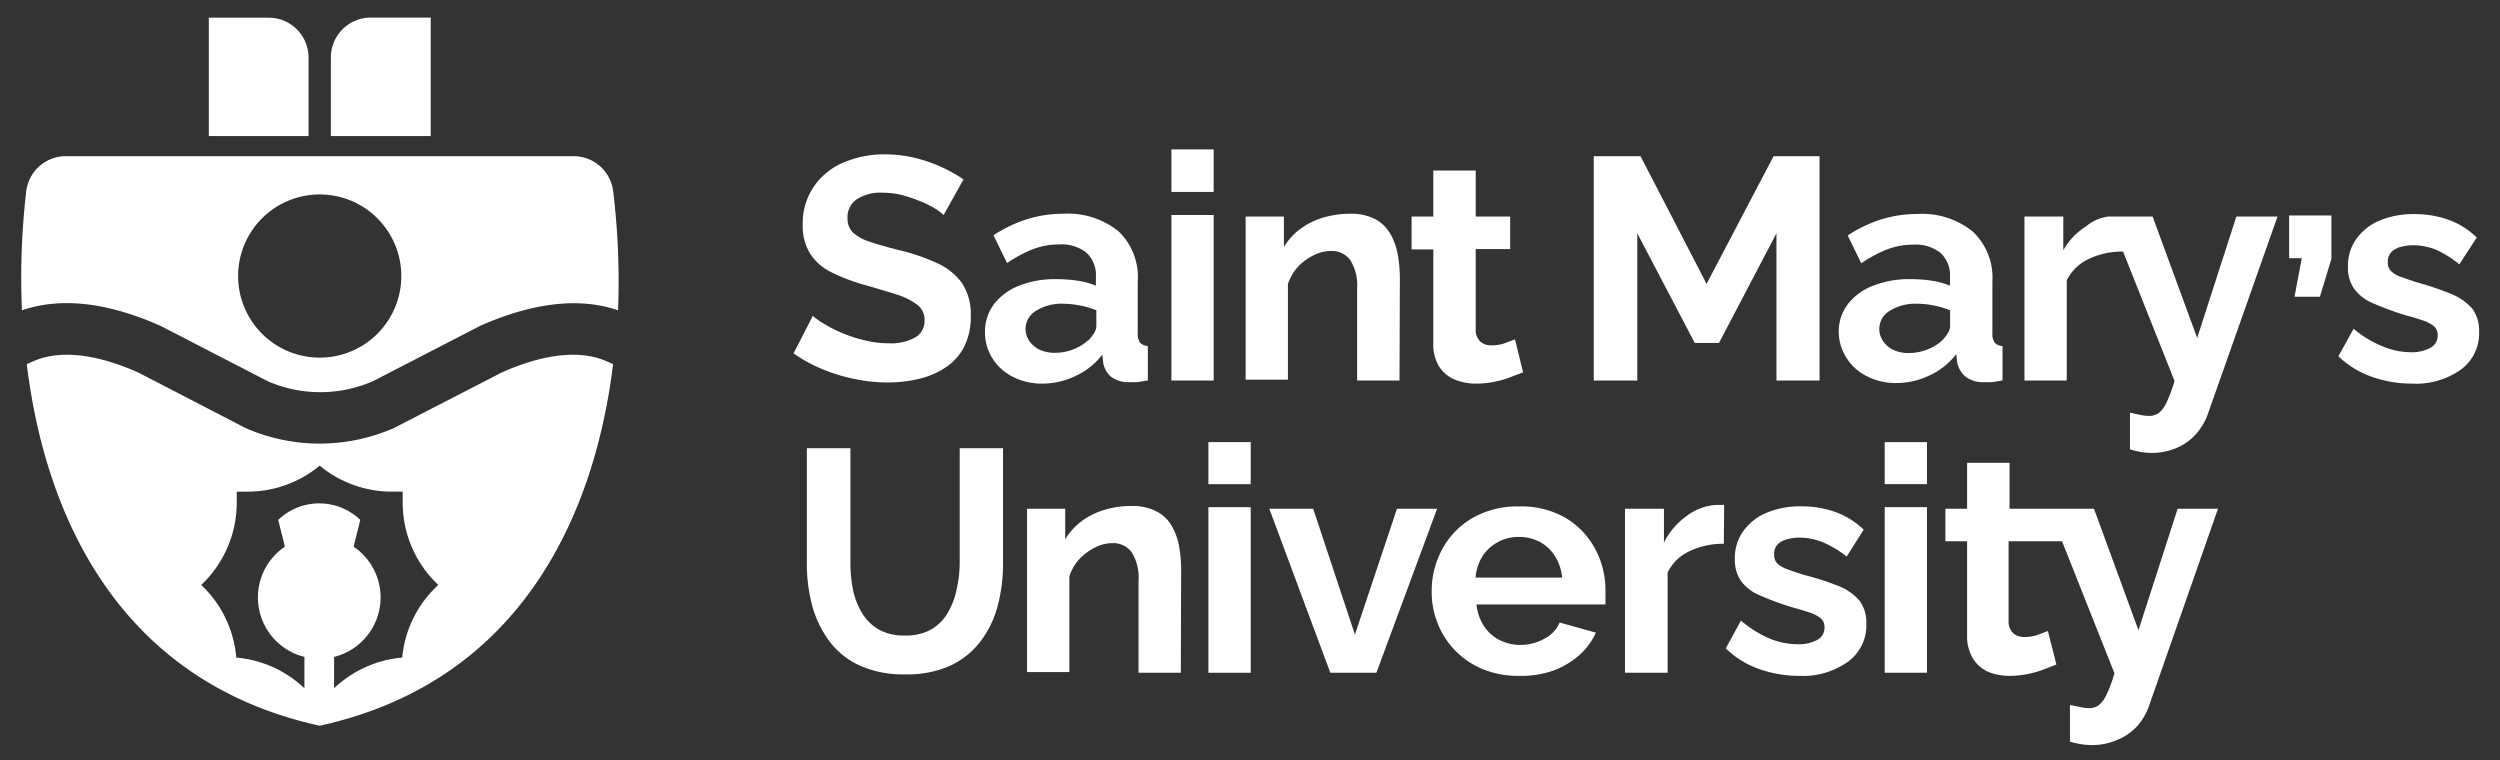 <svg id="Layer_1" data-name="Layer 1" xmlns="http://www.w3.org/2000/svg" viewBox="0 0 217.54 66.15"><rect x="0" y="0" width="217.54" height="66.15" fill="#333333" stroke="none"/><defs><style>.cls-1{fill:#fff;}.cls-2{fill:none;}</style></defs><path class="cls-1" d="M82.11,18.71a4.51,4.51,0,0,0-.7-.53,7.5,7.5,0,0,0-1.24-.63A13.88,13.88,0,0,0,78.59,17a6.74,6.74,0,0,0-1.73-.23,3.83,3.83,0,0,0-2.32.58A1.86,1.86,0,0,0,73.75,19a1.65,1.65,0,0,0,.5,1.26,4,4,0,0,0,1.48.79c.66.22,1.49.46,2.48.71a17.35,17.35,0,0,1,3.34,1.14,5.39,5.39,0,0,1,2.17,1.75,4.91,4.91,0,0,1,.75,2.86,5.74,5.74,0,0,1-.57,2.66,4.77,4.77,0,0,1-1.6,1.79,7.07,7.07,0,0,1-2.31,1,11.58,11.58,0,0,1-2.75.32,13.71,13.71,0,0,1-2.91-.31,14.66,14.66,0,0,1-2.8-.86,13.13,13.13,0,0,1-2.48-1.36l1.68-3.27a5.3,5.3,0,0,0,.88.64,11.42,11.42,0,0,0,1.54.8,11.78,11.78,0,0,0,2,.67,8.39,8.39,0,0,0,2.17.28,4.32,4.32,0,0,0,2.34-.52,1.64,1.64,0,0,0,.79-1.47,1.62,1.62,0,0,0-.63-1.36A5.88,5.88,0,0,0,78,25.62c-.75-.24-1.64-.51-2.67-.8a16.5,16.5,0,0,1-3.07-1.17A4.57,4.57,0,0,1,70.45,22a4.62,4.62,0,0,1-.6-2.46,5.64,5.64,0,0,1,1-3.35,5.9,5.9,0,0,1,2.57-2.06,9.1,9.1,0,0,1,3.6-.7,11,11,0,0,1,2.6.31,12.6,12.6,0,0,1,2.29.79,13,13,0,0,1,1.93,1.08Z"/><path class="cls-1" d="M85.71,28.9a4,4,0,0,1,.78-2.43,5.08,5.08,0,0,1,2.19-1.61,8.49,8.49,0,0,1,3.22-.57,13,13,0,0,1,1.84.13,6.79,6.79,0,0,1,1.62.44V24.1A2.65,2.65,0,0,0,94.55,22a3.47,3.47,0,0,0-2.41-.73,6.28,6.28,0,0,0-2.25.41,11.69,11.69,0,0,0-2.26,1.21l-1.18-2.42a11.89,11.89,0,0,1,2.93-1.4,10.58,10.58,0,0,1,3.15-.47,7,7,0,0,1,4.79,1.52A5.47,5.47,0,0,1,99,24.48V29a1.28,1.28,0,0,0,.21.82,1,1,0,0,0,.67.29v3l-.89.14a6.42,6.42,0,0,1-.67,0,2.47,2.47,0,0,1-1.67-.49A2.14,2.14,0,0,1,96,31.6l-.08-.74a6.19,6.19,0,0,1-2.34,1.86,6.64,6.64,0,0,1-2.86.66,5.55,5.55,0,0,1-2.57-.58,4.46,4.46,0,0,1-1.78-1.6A4.22,4.22,0,0,1,85.71,28.9Zm9,.72a4.49,4.49,0,0,0,.5-.64,1.3,1.3,0,0,0,.19-.59V27a8.08,8.08,0,0,0-2.89-.57,4.17,4.17,0,0,0-2.35.61,1.83,1.83,0,0,0-.92,1.59,1.89,1.89,0,0,0,.3,1,2.31,2.31,0,0,0,.88.78,3.12,3.12,0,0,0,1.38.29,4.36,4.36,0,0,0,1.62-.31A4,4,0,0,0,94.67,29.62Z"/><path class="cls-1" d="M101.93,16.7V13h3.68V16.7Zm0,16.41V18.71h3.68v14.4Z"/><path class="cls-1" d="M121.78,33.11h-3.69v-8a4.15,4.15,0,0,0-.6-2.49,2,2,0,0,0-1.68-.78,3.38,3.38,0,0,0-1.5.37,4.79,4.79,0,0,0-1.36,1,4.09,4.09,0,0,0-.88,1.51v8.32h-3.68V18.84h3.33V21.5a5.35,5.35,0,0,1,1.4-1.56,6.43,6.43,0,0,1,2-1,8.24,8.24,0,0,1,2.35-.34,4.56,4.56,0,0,1,2.22.48A3.39,3.39,0,0,1,121,20.38a5.64,5.64,0,0,1,.63,1.8,11.55,11.55,0,0,1,.18,2Z"/><path class="cls-1" d="M132.53,32.4l-1.13.43a8.57,8.57,0,0,1-1.41.4,7.86,7.86,0,0,1-1.53.15,4.76,4.76,0,0,1-1.87-.35,3,3,0,0,1-1.36-1.13,3.64,3.64,0,0,1-.51-2v-8.2h-1.89V18.84h1.89v-4h3.69v4h3v2.83h-3v7a1.39,1.39,0,0,0,.41,1.06,1.43,1.43,0,0,0,1,.32,3.35,3.35,0,0,0,1.13-.19l.88-.33Z"/><path class="cls-1" d="M154.58,33.11V20.3l-5,9.54h-2.11l-5-9.54V33.11h-3.79V13.59h4.07L148.5,24.7l5.83-11.11h4V33.11Z"/><path class="cls-1" d="M160,28.9a3.91,3.91,0,0,1,.79-2.43A5.05,5.05,0,0,1,163,24.86a8.52,8.52,0,0,1,3.22-.57,12.85,12.85,0,0,1,1.84.13,6.79,6.79,0,0,1,1.62.44V24.1a2.65,2.65,0,0,0-.81-2.08,3.46,3.46,0,0,0-2.4-.73,6.37,6.37,0,0,0-2.26.41,11.63,11.63,0,0,0-2.25,1.21l-1.18-2.42a11.66,11.66,0,0,1,2.92-1.4,10.58,10.58,0,0,1,3.15-.47,7,7,0,0,1,4.8,1.52,5.5,5.5,0,0,1,1.72,4.34V29a1.29,1.29,0,0,0,.2.82,1,1,0,0,0,.68.29v3l-.9.14a6.23,6.23,0,0,1-.67,0,2.47,2.47,0,0,1-1.67-.49,2.2,2.2,0,0,1-.7-1.21l-.08-.74a6.19,6.19,0,0,1-2.34,1.86,6.6,6.6,0,0,1-2.85.66,5.53,5.53,0,0,1-2.57-.58,4.42,4.42,0,0,1-1.79-1.6A4.22,4.22,0,0,1,160,28.9Zm9,.72a3.87,3.87,0,0,0,.5-.64,1.19,1.19,0,0,0,.19-.59V27a7.69,7.69,0,0,0-1.43-.42,7.6,7.6,0,0,0-1.45-.15,4.18,4.18,0,0,0-2.36.61,1.83,1.83,0,0,0-.61,2.61,2.17,2.17,0,0,0,.88.78,3,3,0,0,0,1.37.29,4.36,4.36,0,0,0,1.62-.31A4,4,0,0,0,169,29.62Z"/><path class="cls-1" d="M194.6,18.84l-3.41,10.57-3.88-10.57h-3.82a3.84,3.84,0,0,0-2,.88,5.7,5.7,0,0,0-1.95,2.06V18.84h-3.38V33.11h3.68V24.4a4,4,0,0,1,1.9-1.86,6.78,6.78,0,0,1,3-.65l4.48,11.26a12.55,12.55,0,0,1-.69,1.86,2.57,2.57,0,0,1-.67.92,1.43,1.43,0,0,1-.87.26,4.26,4.26,0,0,1-.72-.08l-.93-.2V39.1a7.19,7.19,0,0,0,1,.24,6.4,6.4,0,0,0,.88.07,5.44,5.44,0,0,0,2.24-.46,4.72,4.72,0,0,0,1.67-1.23,5.21,5.21,0,0,0,1-1.73l6.05-17.15Z"/><path class="cls-1" d="M199.66,25.82l.63-3.35h-1.1V18.75h3.68v3.77l-1,3.3Z"/><path class="cls-1" d="M209.89,33.38a10.37,10.37,0,0,1-3.52-.6A7.88,7.88,0,0,1,203.48,31l1.32-2.39a9.69,9.69,0,0,0,2.55,1.54,6.49,6.49,0,0,0,2.4.5,3.4,3.4,0,0,0,1.72-.38,1.19,1.19,0,0,0,.65-1.11,1,1,0,0,0-.36-.8,3.18,3.18,0,0,0-1-.5c-.45-.15-1-.31-1.64-.49a26.78,26.78,0,0,1-2.67-1,3.9,3.9,0,0,1-1.6-1.24,3.17,3.17,0,0,1-.54-1.91,4,4,0,0,1,.73-2.43,4.73,4.73,0,0,1,2-1.59,7.65,7.65,0,0,1,3.07-.57,8.75,8.75,0,0,1,2.91.48,6.82,6.82,0,0,1,2.5,1.56L214,23A9.28,9.28,0,0,0,212,21.74a5.46,5.46,0,0,0-2-.4,4.2,4.2,0,0,0-1.08.14,1.8,1.8,0,0,0-.83.45,1.17,1.17,0,0,0-.31.88,1,1,0,0,0,.29.79,2.35,2.35,0,0,0,.87.5c.4.15.88.31,1.45.49a25.94,25.94,0,0,1,2.93,1,4.76,4.76,0,0,1,1.8,1.26,3.18,3.18,0,0,1,.6,2,3.89,3.89,0,0,1-1.57,3.3A6.72,6.72,0,0,1,209.89,33.38Z"/><path class="cls-1" d="M78.76,58.68a9.2,9.2,0,0,1-4-.79,6.84,6.84,0,0,1-2.64-2.16,9.35,9.35,0,0,1-1.47-3.12A14,14,0,0,1,70.21,49V39H74V49a12.08,12.08,0,0,0,.23,2.35,6.39,6.39,0,0,0,.79,2,4.05,4.05,0,0,0,1.45,1.43,4.47,4.47,0,0,0,2.26.52A4.56,4.56,0,0,0,81,54.79a4,4,0,0,0,1.46-1.45,6.52,6.52,0,0,0,.78-2.05A10.57,10.57,0,0,0,83.51,49V39h3.77V49a14.31,14.31,0,0,1-.48,3.77,8.76,8.76,0,0,1-1.52,3.09,7,7,0,0,1-2.65,2.09A9.15,9.15,0,0,1,78.76,58.68Z"/><path class="cls-1" d="M102.75,58.54H99.07v-8a4.11,4.11,0,0,0-.6-2.49,2,2,0,0,0-1.68-.79,3.34,3.34,0,0,0-1.5.38,4.8,4.8,0,0,0-1.36,1,4.07,4.07,0,0,0-.88,1.52v8.32H89.37V44.27h3.32v2.66a5.65,5.65,0,0,1,1.4-1.56,6.38,6.38,0,0,1,2-1,7.9,7.9,0,0,1,2.35-.34,4.5,4.5,0,0,1,2.21.48,3.24,3.24,0,0,1,1.32,1.27,5.56,5.56,0,0,1,.64,1.81,12.57,12.57,0,0,1,.17,2Z"/><path class="cls-1" d="M105.15,42.13V38.47h3.68v3.66Zm0,16.41V44.13h3.68V58.54Z"/><path class="cls-1" d="M115.76,58.54l-5.31-14.27h3.82l3.63,10.95,3.66-10.95h3.49l-5.28,14.27Z"/><path class="cls-1" d="M132.17,58.81a8.1,8.1,0,0,1-3.14-.58,7.14,7.14,0,0,1-2.39-1.61,7,7,0,0,1-1.52-2.33,7.3,7.3,0,0,1-.54-2.79,7.65,7.65,0,0,1,.92-3.72,6.94,6.94,0,0,1,2.64-2.71,7.81,7.81,0,0,1,4.05-1,7.66,7.66,0,0,1,4.05,1,7,7,0,0,1,2.57,2.7,7.6,7.6,0,0,1,.89,3.61c0,.21,0,.44,0,.66s0,.41,0,.56H128.48a4.14,4.14,0,0,0,.65,1.88,3.48,3.48,0,0,0,1.37,1.22,4,4,0,0,0,1.8.42,4.22,4.22,0,0,0,2.08-.54,2.78,2.78,0,0,0,1.33-1.41l3.16.88a5.91,5.91,0,0,1-1.49,2,7.16,7.16,0,0,1-2.3,1.33A8.46,8.46,0,0,1,132.17,58.81Zm-3.77-8.55h7.53a4.11,4.11,0,0,0-.62-1.86A3.52,3.52,0,0,0,134,47.16a3.88,3.88,0,0,0-1.84-.44,3.75,3.75,0,0,0-1.8.44A3.65,3.65,0,0,0,129,48.4,4.11,4.11,0,0,0,128.4,50.26Z"/><path class="cls-1" d="M150,47.32a6.75,6.75,0,0,0-3,.65,3.91,3.91,0,0,0-1.89,1.85v8.72H141.4V44.27h3.39v2.94a6.35,6.35,0,0,1,2-2.33,4.73,4.73,0,0,1,2.5-.94h.47a1,1,0,0,1,.27,0Z"/><path class="cls-1" d="M156.58,58.81a10.37,10.37,0,0,1-3.52-.6,7.88,7.88,0,0,1-2.89-1.79L151.49,54A9.69,9.69,0,0,0,154,55.57a6.47,6.47,0,0,0,2.4.49,3.4,3.4,0,0,0,1.72-.37,1.19,1.19,0,0,0,.64-1.11,1,1,0,0,0-.35-.8,3.18,3.18,0,0,0-1-.5c-.45-.15-1-.31-1.64-.49a24.33,24.33,0,0,1-2.67-1,3.8,3.8,0,0,1-1.6-1.23,3.2,3.2,0,0,1-.54-1.91,4,4,0,0,1,.73-2.43,4.73,4.73,0,0,1,2-1.59,7.61,7.61,0,0,1,3.07-.57,8.75,8.75,0,0,1,2.91.48,6.93,6.93,0,0,1,2.5,1.55l-1.48,2.34a8.93,8.93,0,0,0-2.09-1.25,5.46,5.46,0,0,0-2-.4,4.2,4.2,0,0,0-1.08.14,1.89,1.89,0,0,0-.83.44,1.18,1.18,0,0,0-.31.88,1.07,1.07,0,0,0,.28.8,2.49,2.49,0,0,0,.88.5c.4.15.88.31,1.45.49A24.08,24.08,0,0,1,160,51a4.65,4.65,0,0,1,1.8,1.26,3.16,3.16,0,0,1,.6,2,3.89,3.89,0,0,1-1.57,3.3A6.72,6.72,0,0,1,156.58,58.81Z"/><path class="cls-1" d="M164,42.13V38.47h3.68v3.66Zm0,16.41V44.13h3.68V58.54Z"/><path class="cls-1" d="M189.49,44.27l-3.41,10.57-3.87-10.57h-7.35v-4h-3.69v4h-1.89V47.1h1.89v8.2a3.66,3.66,0,0,0,.51,2A3,3,0,0,0,173,58.46a4.94,4.94,0,0,0,1.87.35,7.86,7.86,0,0,0,1.53-.15,8.57,8.57,0,0,0,1.41-.4c.44-.16.82-.31,1.13-.44l-.74-2.91-.88.33a3.35,3.35,0,0,1-1.13.19,1.48,1.48,0,0,1-1-.32,1.39,1.39,0,0,1-.41-1.06V47.1h4.65l4.56,11.48a11.46,11.46,0,0,1-.68,1.85,2.62,2.62,0,0,1-.68.93,1.4,1.4,0,0,1-.86.26,3.61,3.61,0,0,1-.73-.09l-.92-.19v3.19a6,6,0,0,0,1,.23,5.22,5.22,0,0,0,.88.07,5.4,5.4,0,0,0,2.24-.45A4.76,4.76,0,0,0,186,63.15a5.28,5.28,0,0,0,1-1.73l6-17.15Z"/><path class="cls-1" d="M26.85,11.84H18.17V1.54h5.21A3.47,3.47,0,0,1,26.85,5Z"/><path class="cls-1" d="M37.48,11.84H28.79V5a3.47,3.47,0,0,1,3.47-3.47h5.22Z"/><path class="cls-2" d="M41.78,28.31l-9.4,4.85a11.47,11.47,0,0,1-9.12,0L14,28.36l-.11-.05C9.3,26.27,5.28,25.83,1.91,27c.06,1.55.19,3.13.38,4.7l.51-.22c2.89-1.3,6.57-.21,9.16.94l9.3,4.79.11.06a16.08,16.08,0,0,0,12.9,0l9.41-4.85c2.59-1.15,6.27-2.24,9.16-.94l.51.22c.19-1.57.32-3.15.38-4.7C50.36,25.83,46.34,26.27,41.78,28.31Z"/><path class="cls-2" d="M20.6,57.22a9.85,9.85,0,0,1,7.22,4.16A9.85,9.85,0,0,1,35,57.22,9.78,9.78,0,0,1,38.1,50.9,9.83,9.83,0,0,1,35,43.72c0-.31,0-.63,0-.94-.31,0-.62,0-.94,0a9.83,9.83,0,0,1-6.28-2.26,9.83,9.83,0,0,1-6.28,2.26c-.32,0-.63,0-.94,0,0,.31,0,.63,0,.94a9.86,9.86,0,0,1-3.09,7.18A9.82,9.82,0,0,1,20.6,57.22Z"/><path class="cls-1" d="M52.84,31.46c-2.89-1.3-6.57-.21-9.16.94l-9.41,4.85a16.08,16.08,0,0,1-12.9,0l-.11-.06L12,32.4c-2.59-1.15-6.27-2.24-9.16-.94l-.51.22C4,45.43,10.72,59.4,27.82,63.15c17.1-3.75,23.84-17.72,25.53-31.47ZM35,57.22a9.85,9.85,0,0,0-5.93,2.67V57.16a5.33,5.33,0,0,0,1.7-9.59l.58-2.33a5.15,5.15,0,0,0-7.14,0l.58,2.33a5.33,5.33,0,0,0,1.7,9.59v2.73a9.85,9.85,0,0,0-5.93-2.67,9.82,9.82,0,0,0-3.05-6.32,9.86,9.86,0,0,0,3.09-7.18c0-.31,0-.63,0-.94.31,0,.62,0,.94,0a9.83,9.83,0,0,0,6.28-2.26,9.83,9.83,0,0,0,6.28,2.26c.32,0,.63,0,.94,0,0,.31,0,.63,0,.94a9.83,9.83,0,0,0,3.1,7.18A9.78,9.78,0,0,0,35,57.22Z"/><path class="cls-1" d="M53.36,16.67a3.47,3.47,0,0,0-3.45-3.08H5.73a3.47,3.47,0,0,0-3.45,3.08A65.27,65.27,0,0,0,1.91,27c3.37-1.15,7.39-.71,12,1.33l.11.05,9.29,4.8a11.47,11.47,0,0,0,9.12,0l9.4-4.85c4.56-2,8.58-2.48,11.95-1.33A65.27,65.27,0,0,0,53.36,16.67ZM27.82,31.12a7.1,7.1,0,1,1,7.1-7.1A7.1,7.1,0,0,1,27.82,31.12Z"/></svg>